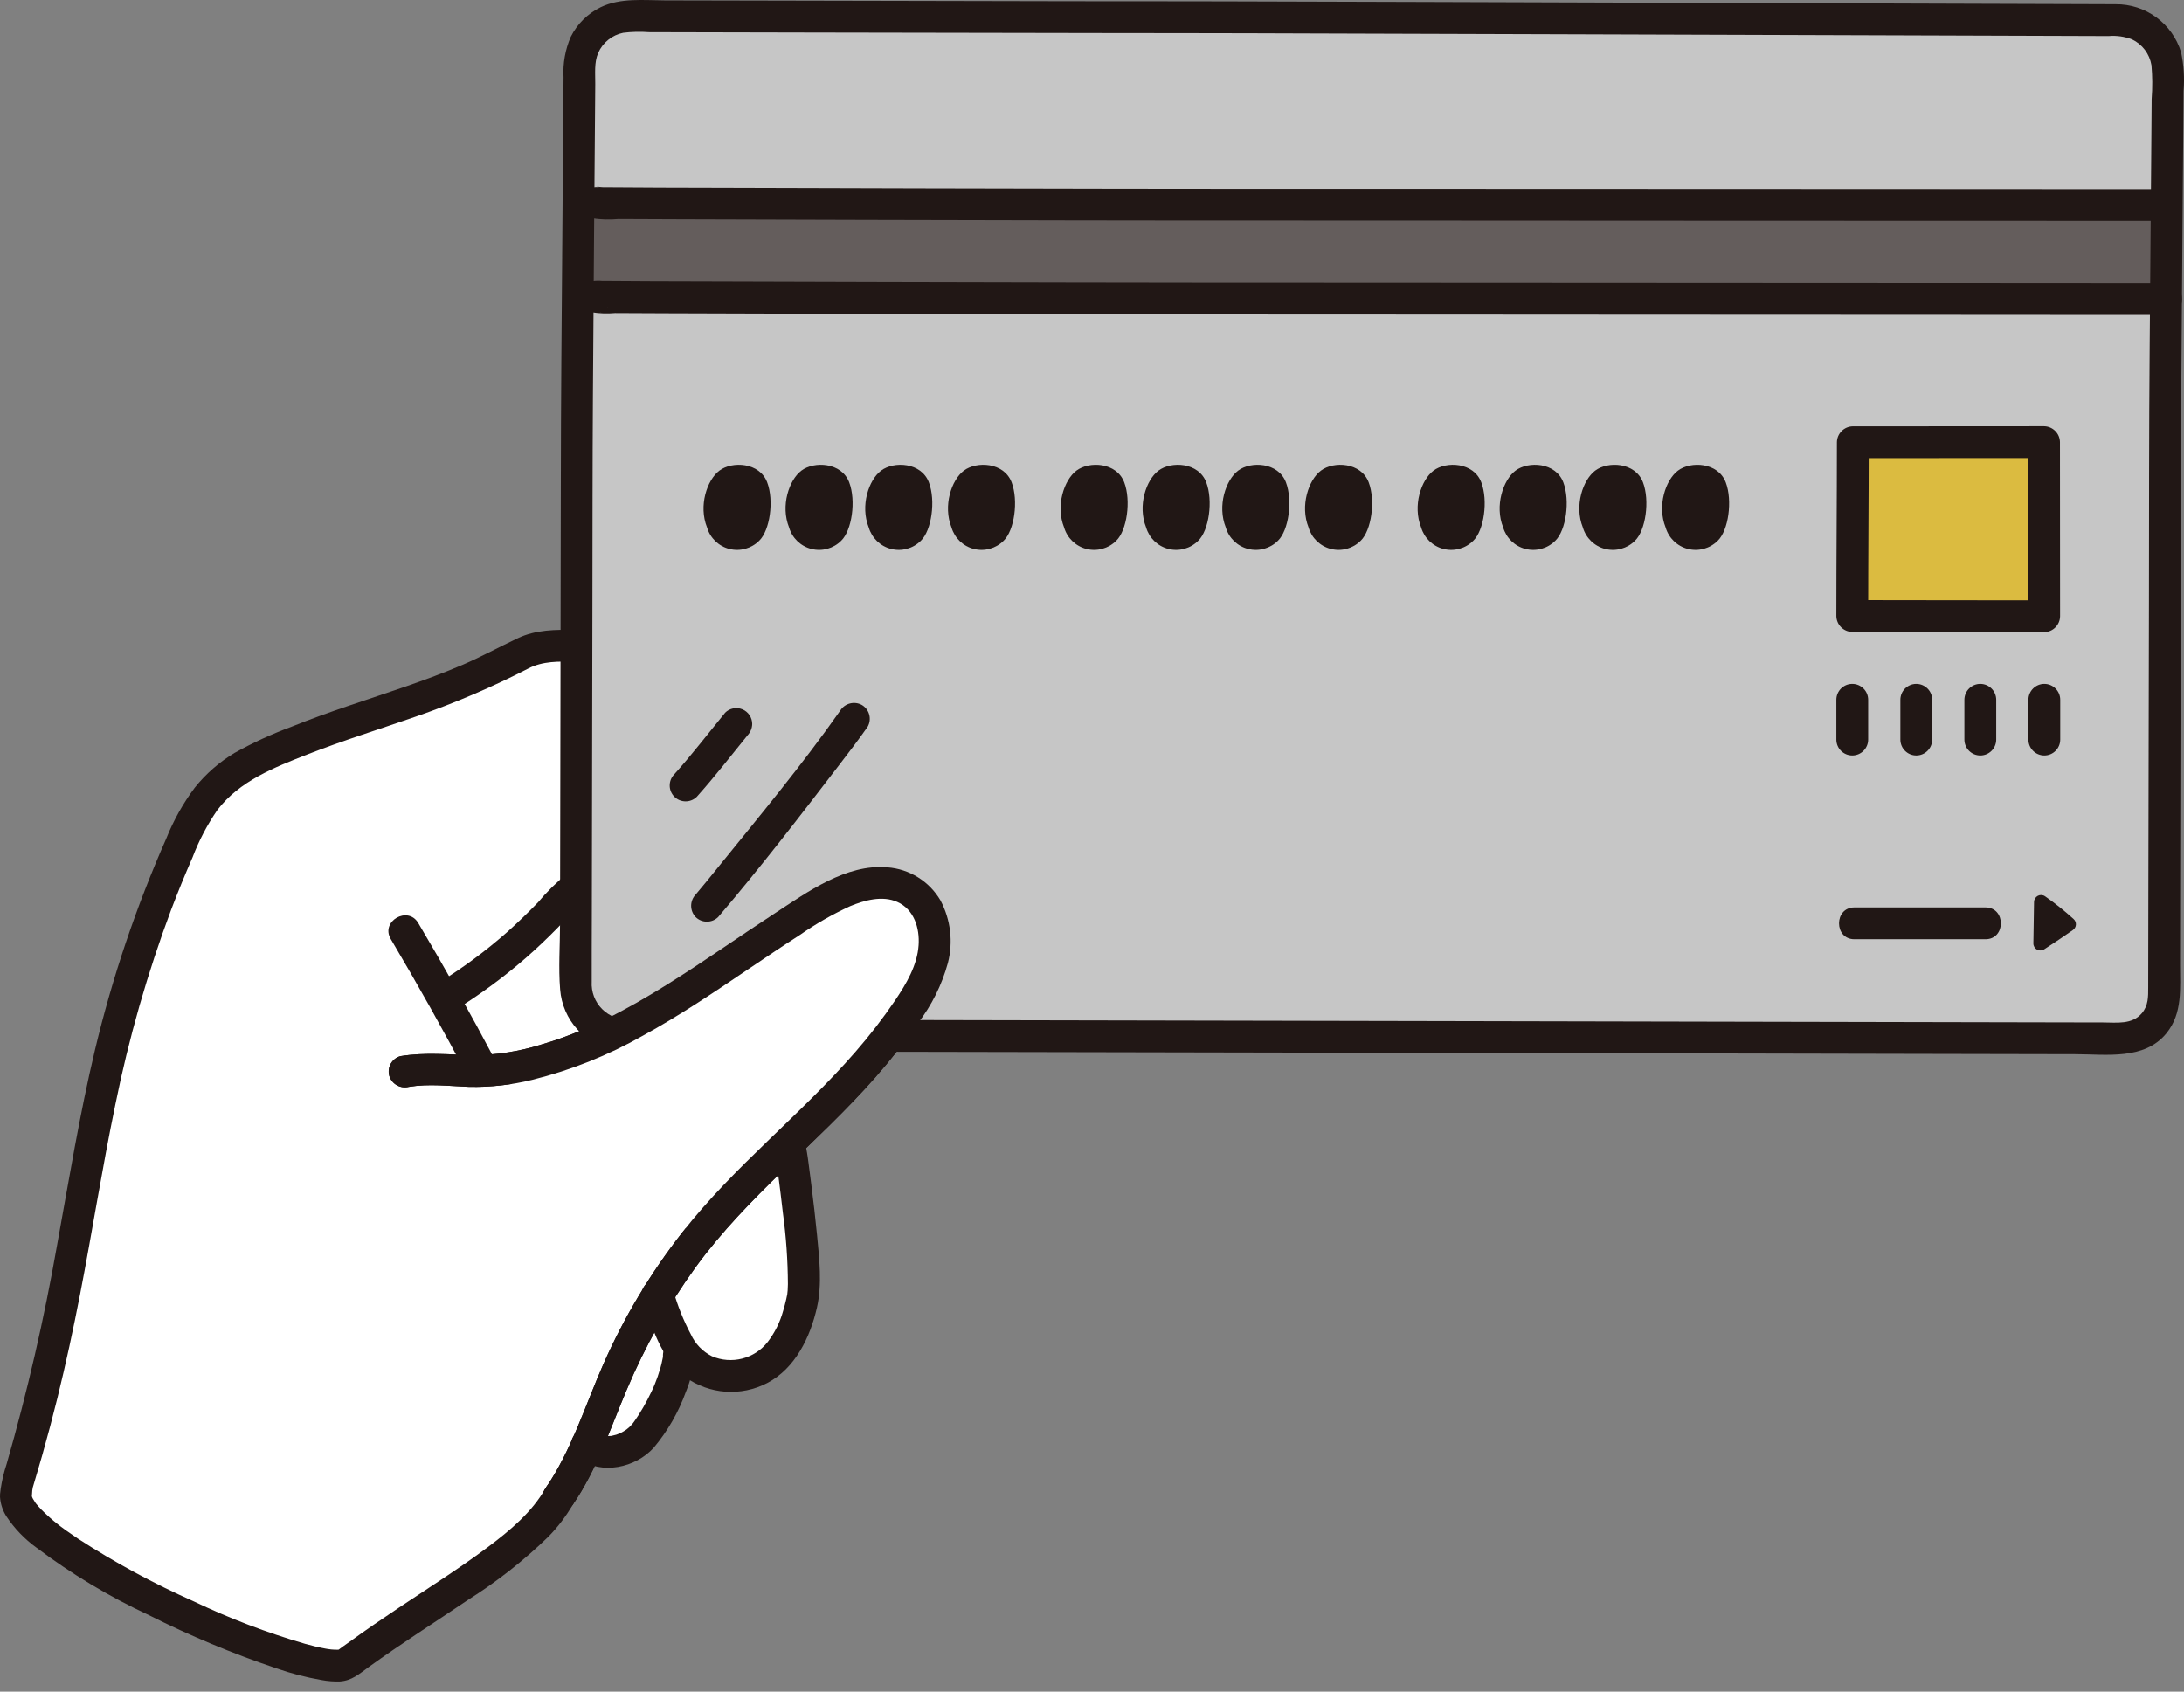 <?xml version="1.0" encoding="UTF-8"?>
<svg width="142px" height="110px" viewBox="0 0 142 110" version="1.1" xmlns="http://www.w3.org/2000/svg" xmlns:xlink="http://www.w3.org/1999/xlink">
    <rect x="0" y="0" width="142" height="110" fill="#808080" stroke="none"/>
    <title>icon/step_02</title>
    <g id="design" stroke="none" stroke-width="1" fill="none" fill-rule="evenodd">
        <g id="購入者向け_design_PC" transform="translate(-889, -8236)">
            <g id="flow" transform="translate(0, 7615)">
                <g id="_02" transform="translate(770, 333)">
                    <g id="icon/step_02" transform="translate(117, 270)">
                        <rect id="Rectangle" x="0" y="0" width="146" height="138"></rect>
                        <g id="1308_color" transform="translate(2, 18)" fill-rule="nonzero">
                            <path d="M27.542,45.32 C29.292,44.704 31.004,43.984 32.669,43.165 C33.148,42.927 33.625,42.682 34.1,42.433 C34.865,42.034 36.061,41.952 37.367,42.002 L37.482,42.006 C37.468,49.565 37.449,58.596 37.441,64.035 C37.438,65.506 38.413,66.799 39.828,67.202 C44.433,64.94 48.664,61.568 53.104,58.888 C55.083,57.693 57.698,56.633 59.536,58.202 C60.305,58.895 60.75,59.876 60.766,60.911 C60.841,62.759 59.921,64.381 58.901,65.849 C56.401,69.448 53.88,71.784 51.284,74.254 C51.4,74.823 51.486,75.289 51.516,75.514 C51.878,78.283 52.485,82.917 52.179,84.446 C51.802,86.333 50.962,88.282 49.223,89.106 C47.485,89.93 45.082,89.345 44.232,87.618 L44.169,87.491 L44.14,88.104 C44.04,89.969 42.397,92.851 41.625,93.556 C40.862,94.305 39.753,94.581 38.728,94.277 C38.523,94.201 38.329,94.098 38.151,93.97 C37.667,95.136 37.069,96.251 36.364,97.299 C34.365,100.949 28.081,104.012 22.502,108.21 C20.174,109.34 0.435,100.514 1.049,97.097 C1.049,97.097 1.108,96.533 1.138,96.441 C6.28,79.565 4.915,69.742 12.288,53.755 C13.136,51.901 14.598,50.396 16.426,49.494 C20.335,47.586 23.87,46.643 27.542,45.32 Z" id="Path" fill="#FFFFFF"></path>
                            <path d="M50.394,70.474 C50.739,71.582 51.423,74.789 51.517,75.513 C51.88,78.282 52.486,82.916 52.181,84.445 C51.804,86.332 50.964,88.281 49.225,89.105 C47.486,89.929 45.084,89.344 44.233,87.617 L44.171,87.49 L44.14,88.104 C44.04,89.969 42.397,92.851 41.625,93.556 C40.862,94.305 39.753,94.581 38.728,94.277 C37.728,93.909 37.124,92.909 36.629,91.965 C36.021,90.668 35.608,89.288 35.405,87.87" id="Path" fill="#FFFFFF"></path>
                            <path d="M37.626,94.859 C39.124,95.913 41.315,95.448 42.507,94.133 C43.41,93.055 44.117,91.827 44.594,90.504 C44.912,89.739 45.108,88.929 45.174,88.104 C45.171,87.534 44.71,87.072 44.14,87.069 C43.574,87.082 43.118,87.538 43.105,88.104 C43.101,88.175 43.114,88.485 43.105,88.184 C43.1,88.26 43.088,88.334 43.068,88.407 C43.034,88.589 42.991,88.769 42.939,88.948 C42.829,89.331 42.699,89.707 42.547,90.075 C42.639,89.846 42.496,90.191 42.478,90.23 C42.442,90.31 42.406,90.389 42.368,90.468 C42.282,90.65 42.192,90.83 42.099,91.008 C41.92,91.35 41.728,91.685 41.519,92.01 C41.433,92.146 41.342,92.28 41.248,92.412 C41.209,92.473 41.166,92.532 41.119,92.587 C41.334,92.366 41.172,92.517 41.123,92.575 C41.054,92.658 40.98,92.737 40.903,92.811 C40.882,92.831 40.635,93.024 40.801,92.903 C40.711,92.969 40.617,93.03 40.52,93.086 C40.423,93.143 40.324,93.195 40.222,93.241 C40.408,93.155 40.108,93.277 40.067,93.29 C39.96,93.322 39.851,93.345 39.744,93.369 L39.739,93.369 C39.693,93.374 39.646,93.376 39.599,93.377 C39.49,93.381 39.38,93.377 39.272,93.366 C39.502,93.391 39.182,93.336 39.133,93.323 C39.085,93.31 39.042,93.296 38.998,93.28 C39.098,93.325 39.093,93.321 38.985,93.27 C38.876,93.207 38.769,93.146 38.668,93.073 C38.174,92.788 37.542,92.954 37.252,93.444 C36.979,93.94 37.142,94.562 37.623,94.86 L37.626,94.859 Z" id="Path" fill="#211715"></path>
                            <path d="M41.78,84.465 C42.337,86.222 43.016,88.388 44.553,89.545 C46.116,90.669 48.179,90.817 49.887,89.928 C51.708,88.977 52.679,86.946 53.115,85.026 C53.465,83.484 53.269,81.844 53.12,80.288 C53.016,79.2 52.886,78.115 52.75,77.03 C52.692,76.567 52.632,76.104 52.57,75.641 C52.539,75.406 52.509,75.171 52.469,74.938 C52.448,74.82 52.426,74.702 52.404,74.584 C52.393,74.527 52.321,74.006 52.321,74.246 C52.321,72.915 50.252,72.913 50.252,74.246 C50.292,74.666 50.366,75.081 50.474,75.488 C50.515,75.726 50.548,75.996 50.597,76.381 C50.705,77.212 50.809,78.043 50.903,78.876 C51.112,80.408 51.221,81.952 51.228,83.498 C51.228,83.634 51.221,83.771 51.212,83.906 C51.209,83.953 51.169,84.298 51.191,84.158 C51.211,84.033 51.136,84.406 51.12,84.476 C51.061,84.733 50.994,84.988 50.918,85.24 C50.717,85.97 50.377,86.655 49.916,87.257 C49.057,88.358 47.562,88.739 46.281,88.185 C45.679,87.88 45.199,87.38 44.919,86.766 C44.438,85.859 44.054,84.904 43.775,83.915 C43.375,82.651 41.377,83.191 41.78,84.465 L41.78,84.465 Z" id="Path" fill="#211715"></path>
                            <path d="M25.406,61.06 C27.16,64.017 28.84,67.015 30.446,70.055 C31.069,71.234 32.855,70.189 32.233,69.012 C30.627,65.972 28.947,62.973 27.192,60.016 C26.513,58.871 24.724,59.911 25.406,61.06 Z" id="Path" fill="#211715"></path>
                            <path d="M29.614,65.662 C31.237,64.655 32.777,63.519 34.217,62.264 C34.902,61.665 35.562,61.036 36.2,60.387 C36.531,60.05 36.858,59.708 37.178,59.36 C37.344,59.18 37.506,58.995 37.678,58.821 C37.752,58.746 37.833,58.677 37.907,58.605 C38.068,58.445 37.821,58.658 37.95,58.57 C38.431,58.272 38.594,57.65 38.321,57.154 C38.03,56.665 37.4,56.5 36.906,56.783 C36.204,57.35 35.56,57.983 34.981,58.675 C34.33,59.349 33.656,60.001 32.956,60.624 C31.589,61.83 30.122,62.917 28.571,63.875 C27.443,64.578 28.48,66.368 29.615,65.662 L29.614,65.662 Z" id="Path" fill="#211715"></path>
                            <path d="M37.367,40.967 C36.138,40.928 34.83,40.951 33.696,41.485 C32.482,42.055 31.312,42.701 30.075,43.231 C27.662,44.265 25.153,45.046 22.671,45.891 C21.424,46.315 20.184,46.758 18.964,47.251 C17.685,47.722 16.445,48.292 15.254,48.956 C14.265,49.548 13.389,50.312 12.668,51.211 C11.906,52.231 11.282,53.345 10.81,54.527 C8.853,58.957 7.302,63.556 6.176,68.266 C5.177,72.455 4.487,76.707 3.715,80.941 C2.874,85.745 1.778,90.501 0.433,95.189 C0.258,95.716 0.128,96.256 0.045,96.804 C0.037,96.871 0.027,96.94 0.021,97.008 L0.014,97.073 C0.055,96.765 0.053,96.785 0.006,97.131 C0,97.202 -0.001,97.273 0.001,97.344 C0.032,97.781 0.169,98.203 0.399,98.574 C0.928,99.379 1.6,100.08 2.382,100.643 C4.656,102.354 7.104,103.823 9.684,105.025 C12.356,106.368 15.118,107.521 17.951,108.476 C18.913,108.813 19.901,109.069 20.906,109.243 C21.299,109.317 21.7,109.348 22.1,109.335 C22.876,109.282 23.35,108.849 23.972,108.399 C26.077,106.879 28.272,105.491 30.422,104.037 C32.296,102.857 34.042,101.486 35.632,99.945 C36.261,99.308 36.805,98.593 37.252,97.818 C37.903,96.654 36.116,95.61 35.466,96.774 C34.603,98.313 33.166,99.515 31.754,100.574 C29.888,101.972 27.913,103.219 25.975,104.512 C24.894,105.233 23.82,105.965 22.768,106.729 C22.716,106.766 21.963,107.291 21.974,107.315 C21.974,107.315 22.306,107.185 22.076,107.263 C21.888,107.325 22.06,107.248 22.173,107.258 C22.101,107.252 22.015,107.271 21.942,107.272 C21.803,107.275 21.665,107.264 21.528,107.254 C21.438,107.247 21.133,107.187 21.484,107.254 C21.378,107.234 21.269,107.22 21.164,107.2 C20.715,107.119 20.272,107.009 19.833,106.887 C17.344,106.163 14.919,105.238 12.581,104.121 C9.972,102.963 7.459,101.6 5.065,100.047 C4.812,99.878 4.562,99.705 4.314,99.529 C4.197,99.443 4.081,99.357 3.965,99.273 C3.922,99.24 3.876,99.206 3.831,99.172 C4.027,99.321 3.808,99.153 3.782,99.132 C3.399,98.833 3.036,98.509 2.693,98.164 C2.564,98.032 2.447,97.894 2.328,97.754 C2.191,97.594 2.467,97.958 2.355,97.788 C2.335,97.758 2.312,97.731 2.293,97.701 C2.241,97.615 2.188,97.534 2.137,97.448 C2.108,97.4 2.014,97.173 2.091,97.369 C2.168,97.564 2.091,97.344 2.074,97.296 C2.043,97.209 2.011,96.928 2.069,97.346 C2.061,97.291 2.049,97.033 2.056,97.271 C2.065,97.597 2.088,97.006 2.099,96.916 C2.115,96.781 2.145,96.649 2.19,96.522 C2.379,95.875 2.574,95.235 2.756,94.589 C3.103,93.364 3.429,92.132 3.734,90.896 C4.287,88.661 4.769,86.409 5.209,84.149 C6.005,80.047 6.65,75.916 7.5,71.825 C8.373,67.506 9.589,63.264 11.134,59.138 C11.568,57.998 12.029,56.869 12.518,55.752 C12.931,54.664 13.473,53.63 14.132,52.672 C15.575,50.782 17.827,49.903 19.973,49.061 C22.301,48.146 24.696,47.411 27.057,46.587 C29.561,45.721 32,44.678 34.355,43.466 C35.287,42.983 36.338,43.003 37.367,43.035 C38.699,43.078 38.697,41.009 37.367,40.966 L37.367,40.967 Z" id="Path" fill="#211715"></path>
                            <path d="M37.256,97.819 C38.811,95.555 39.672,92.906 40.738,90.394 C41.924,87.567 43.43,84.886 45.225,82.402 C48.59,77.785 53.147,74.332 56.897,70.071 C57.887,68.946 58.815,67.768 59.677,66.541 C60.577,65.373 61.24,64.041 61.63,62.619 C61.984,61.247 61.811,59.793 61.145,58.543 C60.417,57.305 59.128,56.503 57.696,56.398 C55.01,56.166 52.497,58.003 50.369,59.393 C48.01,60.931 45.713,62.564 43.32,64.052 C40.769,65.64 38.098,67.083 35.198,67.92 C33.789,68.364 32.322,68.596 30.844,68.61 C29.213,68.585 27.66,68.41 26.032,68.676 C25.484,68.832 25.162,69.399 25.309,69.949 C25.473,70.491 26.033,70.809 26.582,70.671 C27.889,70.456 29.19,70.621 30.501,70.671 C31.879,70.7 33.255,70.547 34.593,70.218 C37.12,69.592 39.549,68.623 41.812,67.337 C44.172,66.046 46.403,64.538 48.63,63.035 C49.751,62.281 50.866,61.527 52.001,60.797 C53.036,60.075 54.134,59.447 55.281,58.92 C56.214,58.536 57.374,58.214 58.347,58.651 C59.435,59.14 59.801,60.352 59.726,61.459 C59.64,62.77 58.926,63.969 58.211,65.032 C57.415,66.208 56.547,67.333 55.613,68.403 C52.05,72.506 47.717,75.841 44.36,80.14 C42.301,82.769 40.578,85.645 39.231,88.7 C38.041,91.407 37.155,94.319 35.468,96.775 C34.713,97.875 36.503,98.912 37.255,97.819 L37.256,97.819 Z" id="Path" fill="#211715"></path>
                            <path d="M77.174,1.121 C72.243,1.121 49.554,1.078 40.973,1.056 C39.164,1.05 37.692,2.509 37.679,4.318 C37.627,12.095 37.502,26.673 37.502,30.025 C37.502,35.159 37.456,54.788 37.443,64.033 C37.442,64.905 37.786,65.742 38.402,66.359 C39.017,66.976 39.853,67.324 40.724,67.325 C56.586,67.348 122.725,67.487 137.947,67.518 C138.679,67.52 139.381,67.231 139.899,66.714 C140.417,66.198 140.709,65.496 140.709,64.765 C140.721,55.865 140.768,35.298 140.768,30.023 C140.768,26.715 140.892,12.462 140.947,4.621 C140.953,3.747 140.612,2.906 139.997,2.285 C139.382,1.664 138.545,1.313 137.671,1.31 C125.106,1.269 80.74,1.121 77.174,1.121 Z" id="Path" fill="#C6C6C6"></path>
                            <path d="M139.451,13.324 C125.968,13.321 82.065,13.304 77.776,13.304 C71.102,13.304 39.217,13.233 37.608,13.201 C37.596,15.242 37.581,17.326 37.565,19.311 C38.351,19.34 71.014,19.413 77.776,19.413 C82.613,19.413 115.784,19.434 120.931,19.434 C124.471,19.434 137.127,19.446 140.836,19.447 C140.847,17.461 140.863,15.373 140.879,13.326 L139.451,13.324 Z" id="Path" fill="#645D5C"></path>
                            <path d="M77.174,0.086 C72.153,0.086 67.132,0.079 62.11,0.065 C55.826,0.053 49.543,0.041 43.259,0.026 C41.855,0.022 40.344,-0.156 39.046,0.474 C38.208,0.886 37.529,1.56 37.11,2.394 C36.751,3.222 36.589,4.123 36.64,5.024 C36.616,8.491 36.589,11.958 36.561,15.425 C36.518,20.766 36.469,26.108 36.464,31.45 C36.458,37.611 36.447,43.772 36.431,49.934 C36.425,53.322 36.419,56.71 36.413,60.098 C36.41,61.496 36.304,62.941 36.419,64.335 C36.569,66.318 38.043,67.947 40,68.294 C40.869,68.384 41.744,68.407 42.616,68.364 L45.091,68.368 L51.274,68.379 L67.196,68.41 C73.437,68.422 79.677,68.434 85.917,68.447 L105.043,68.486 L122.178,68.522 L134.931,68.548 C136.948,68.552 139.425,68.943 140.854,67.192 C141.92,65.887 141.741,64.267 141.744,62.691 C141.746,61.225 141.748,59.76 141.751,58.294 C141.764,51.521 141.777,44.747 141.79,37.973 C141.798,33.447 141.798,28.921 141.83,24.395 C141.854,20.847 141.881,17.299 141.91,13.751 C141.924,11.969 141.938,10.187 141.953,8.403 C141.959,7.573 141.965,6.743 141.971,5.913 C142.04,5.071 141.986,4.225 141.811,3.399 C141.242,1.525 139.504,0.252 137.545,0.277 C136.7,0.269 135.853,0.271 135.007,0.268 L128.242,0.246 C122.422,0.226 116.602,0.206 110.781,0.188 C104.776,0.168 98.771,0.148 92.765,0.129 C88.46,0.116 84.156,0.103 79.851,0.091 C78.958,0.088 78.066,0.086 77.174,0.086 C75.843,0.086 75.841,2.155 77.174,2.155 C79.899,2.155 82.623,2.168 85.349,2.176 C90.634,2.192 95.92,2.209 101.205,2.226 C107.276,2.246 113.347,2.265 119.418,2.286 L134.447,2.336 L137.1,2.345 C137.617,2.301 138.138,2.375 138.622,2.561 C139.29,2.88 139.76,3.504 139.884,4.234 C139.95,4.965 139.954,5.701 139.897,6.432 C139.892,7.232 139.886,8.031 139.879,8.831 C139.866,10.625 139.851,12.419 139.836,14.214 C139.793,19.732 139.733,25.249 139.73,30.766 C139.727,36.437 139.717,42.109 139.702,47.78 C139.695,51.154 139.689,54.528 139.682,57.902 C139.68,59.371 139.677,60.839 139.675,62.306 C139.675,62.936 139.674,63.565 139.672,64.195 C139.672,64.819 139.685,65.382 139.258,65.887 C138.622,66.638 137.62,66.486 136.739,66.484 L134.488,66.48 L128.739,66.468 L113.622,66.437 L95.479,66.399 L76.582,66.361 L59.149,66.326 C54.613,66.318 50.078,66.309 45.542,66.301 C44.005,66.299 42.467,66.301 40.93,66.294 C40.266,66.332 39.619,66.085 39.149,65.614 C38.68,65.144 38.434,64.496 38.473,63.833 C38.469,62.44 38.477,61.049 38.48,59.657 C38.491,52.868 38.504,46.079 38.518,39.291 C38.526,34.786 38.522,30.282 38.551,25.776 C38.595,19.002 38.646,12.227 38.703,5.453 C38.708,4.787 38.623,4.064 38.894,3.438 C39.192,2.765 39.798,2.278 40.519,2.132 C41.075,2.063 41.637,2.05 42.196,2.092 L43.983,2.097 C46.932,2.104 49.88,2.111 52.828,2.116 C59.131,2.129 65.434,2.14 71.738,2.149 C73.549,2.153 75.361,2.155 77.174,2.155 C78.505,2.155 78.508,0.086 77.174,0.086 Z" id="Path" fill="#211715"></path>
                            <path d="M140.719,12.291 C138.853,12.291 136.987,12.291 135.121,12.291 L124.671,12.285 L111.603,12.28 L98.155,12.275 L86.56,12.271 L79.053,12.271 C76.909,12.271 74.765,12.269 72.621,12.265 C68.4,12.258 64.178,12.25 59.957,12.24 C55.589,12.229 51.22,12.218 46.85,12.204 C44.291,12.197 41.731,12.196 39.172,12.172 C38.956,12.172 38.538,12.065 39.042,12.203 L39.499,13.932 L39.499,13.932 L39.042,14.198 C38.769,14.226 38.679,14.238 38.774,14.234 C39.34,14.221 39.796,13.765 39.808,13.199 C39.803,12.63 39.343,12.17 38.774,12.165 C38.498,12.168 38.234,12.277 38.036,12.469 C37.781,12.731 37.683,13.108 37.776,13.462 C37.87,13.815 38.142,14.094 38.493,14.197 C39.059,14.283 39.634,14.3 40.205,14.247 C41.506,14.255 42.806,14.26 44.107,14.263 C48.216,14.278 52.325,14.29 56.434,14.299 C60.878,14.31 65.322,14.32 69.766,14.328 C72.533,14.333 75.299,14.337 78.065,14.338 L84.213,14.338 L94.996,14.342 L108.192,14.349 L121.619,14.354 L132.919,14.357 L139.916,14.36 L140.721,14.36 C142.052,14.36 142.054,12.291 140.721,12.291 L140.719,12.291 Z" id="Path" fill="#211715"></path>
                            <path d="M140.873,18.412 C136.739,18.412 132.605,18.409 128.471,18.404 C125.415,18.402 122.359,18.4 119.303,18.4 L109.99,18.395 L97.196,18.388 L85.094,18.382 C82.67,18.382 80.247,18.381 77.824,18.379 C75.086,18.379 72.348,18.375 69.61,18.368 C65.555,18.361 61.5,18.352 57.445,18.342 C53.546,18.332 49.648,18.322 45.749,18.309 C43.535,18.302 41.321,18.302 39.107,18.28 C38.891,18.28 38.56,18.18 39.042,18.311 L39.498,20.04 L39.498,20.04 L39.042,20.306 C38.769,20.336 38.679,20.348 38.773,20.342 C39.339,20.329 39.795,19.874 39.808,19.308 C39.803,18.739 39.343,18.278 38.773,18.273 C38.498,18.276 38.234,18.384 38.035,18.575 C37.779,18.838 37.68,19.216 37.774,19.57 C37.868,19.925 38.141,20.204 38.493,20.306 C38.99,20.384 39.495,20.4 39.996,20.355 C41.107,20.361 42.218,20.366 43.329,20.37 C46.931,20.383 50.534,20.394 54.136,20.403 C58.328,20.413 62.519,20.423 66.71,20.432 C69.936,20.438 73.16,20.443 76.385,20.447 C78.467,20.449 80.549,20.45 82.631,20.45 L93.9,20.455 L106.911,20.463 C110.46,20.464 114.009,20.466 117.558,20.468 C120.088,20.468 122.619,20.469 125.15,20.471 C129.682,20.474 134.214,20.477 138.746,20.48 L140.874,20.48 C142.205,20.48 142.207,18.411 140.874,18.411 L140.873,18.412 Z" id="Path" fill="#211715"></path>
                            <path d="M120.57,61.073 C123.017,61.073 125.464,61.073 127.911,61.073 L129.094,61.073 C130.426,61.073 130.428,59.004 129.094,59.004 L120.57,59.004 C119.238,59.004 119.236,61.073 120.57,61.073 Z" id="Path" fill="#211715"></path>
                            <path d="M134.826,59.764 C134.239,59.23 133.618,58.735 132.967,58.281 C132.828,58.184 132.647,58.173 132.497,58.25 C132.347,58.328 132.252,58.482 132.25,58.651 C132.24,59.501 132.219,60.547 132.207,61.34 C132.204,61.508 132.294,61.664 132.441,61.745 C132.587,61.827 132.767,61.822 132.908,61.731 C133.489,61.358 134.251,60.843 134.778,60.474 C134.892,60.395 134.963,60.268 134.972,60.13 C134.982,59.992 134.928,59.858 134.826,59.764 Z" id="Path" fill="#211715"></path>
                            <path d="M123.187,40.059 C126.526,40.063 131.605,40.07 132.909,40.07 C132.909,37.786 132.9,30.785 132.9,28.75 C132.178,28.75 121.949,28.757 120.467,28.757 C120.467,30.455 120.431,38.671 120.431,40.057 L123.187,40.059 Z" id="Path" fill="#DBBB40"></path>
                            <path d="M123.187,41.094 C126.427,41.098 129.668,41.101 132.909,41.105 C133.477,41.096 133.935,40.638 133.943,40.07 C133.943,36.297 133.94,32.523 133.935,28.75 C133.927,28.182 133.468,27.724 132.9,27.716 C129.442,27.716 125.983,27.718 122.525,27.722 L120.467,27.722 C119.899,27.73 119.441,28.188 119.433,28.756 C119.433,32.523 119.397,36.289 119.396,40.056 C119.404,40.624 119.863,41.083 120.431,41.091 C121.35,41.091 122.269,41.091 123.187,41.093 C124.518,41.093 124.52,39.024 123.187,39.024 C122.267,39.024 121.348,39.023 120.431,39.022 L121.465,40.056 C121.465,36.289 121.501,32.523 121.502,28.756 L120.467,29.791 C124.056,29.791 127.645,29.789 131.234,29.785 L132.9,29.785 L131.866,28.75 C131.866,32.523 131.869,36.297 131.874,40.07 L132.909,39.036 C129.668,39.036 126.427,39.032 123.187,39.025 C121.856,39.023 121.853,41.092 123.187,41.094 Z" id="Path" fill="#211715"></path>
                            <path d="M119.396,45.504 L119.396,48.09 C119.396,48.661 119.859,49.124 120.431,49.124 C121.002,49.124 121.465,48.661 121.465,48.09 L121.465,45.504 C121.465,44.932 121.002,44.469 120.431,44.469 C119.859,44.469 119.396,44.932 119.396,45.504 L119.396,45.504 Z" id="Path" fill="#211715"></path>
                            <path d="M123.559,45.504 L123.559,48.09 C123.559,48.661 124.022,49.124 124.593,49.124 C125.164,49.124 125.628,48.661 125.628,48.09 L125.628,45.504 C125.628,44.932 125.164,44.469 124.593,44.469 C124.022,44.469 123.559,44.932 123.559,45.504 L123.559,45.504 Z" id="Path" fill="#211715"></path>
                            <path d="M127.722,45.504 L127.722,48.09 C127.722,48.661 128.185,49.124 128.756,49.124 C129.327,49.124 129.791,48.661 129.791,48.09 L129.791,45.504 C129.791,44.932 129.327,44.469 128.756,44.469 C128.185,44.469 127.722,44.932 127.722,45.504 L127.722,45.504 Z" id="Path" fill="#211715"></path>
                            <path d="M131.884,45.504 L131.884,48.09 C131.884,48.661 132.347,49.124 132.919,49.124 C133.49,49.124 133.953,48.661 133.953,48.09 L133.953,45.504 C133.953,44.932 133.49,44.469 132.919,44.469 C132.347,44.469 131.884,44.932 131.884,45.504 L131.884,45.504 Z" id="Path" fill="#211715"></path>
                            <path d="M47.141,46.351 C46.048,47.687 44.993,49.063 43.84,50.349 C43.442,50.754 43.445,51.404 43.846,51.806 C44.248,52.207 44.899,52.209 45.304,51.811 C46.457,50.525 47.513,49.15 48.605,47.813 C48.792,47.614 48.9,47.353 48.907,47.08 C48.908,46.661 48.656,46.283 48.269,46.122 C47.881,45.962 47.436,46.051 47.14,46.348 L47.141,46.351 Z" id="Path" fill="#211715"></path>
                            <path d="M54.626,46.213 C52.149,49.742 49.381,53.067 46.64,56.452 C46.174,57.027 45.711,57.606 45.23,58.169 C44.84,58.579 44.84,59.222 45.23,59.632 C45.636,60.031 46.287,60.031 46.693,59.632 C49.439,56.418 52.027,53.046 54.599,49.694 C55.215,48.89 55.831,48.086 56.413,47.257 C56.696,46.763 56.531,46.133 56.042,45.842 C55.547,45.566 54.922,45.73 54.626,46.213 L54.626,46.213 Z" id="Path" fill="#211715"></path>
                            <path d="M49.88,31.361 C49.384,30.059 47.605,29.972 46.769,30.604 C45.972,31.207 45.405,32.879 45.97,34.294 C46.171,34.985 46.723,35.518 47.421,35.695 C48.119,35.873 48.859,35.667 49.366,35.156 C50.054,34.49 50.336,32.558 49.88,31.361 Z" id="Path" fill="#211715"></path>
                            <path d="M55.213,31.361 C54.716,30.059 52.938,29.972 52.101,30.604 C51.305,31.207 50.738,32.879 51.303,34.294 C51.504,34.985 52.056,35.518 52.754,35.695 C53.452,35.873 54.192,35.667 54.698,35.156 C55.386,34.49 55.669,32.558 55.213,31.361 Z" id="Path" fill="#211715"></path>
                            <path d="M60.393,31.361 C59.897,30.059 58.119,29.972 57.282,30.604 C56.485,31.207 55.918,32.879 56.483,34.294 C56.685,34.985 57.237,35.518 57.935,35.695 C58.633,35.873 59.372,35.667 59.879,35.156 C60.567,34.49 60.85,32.558 60.393,31.361 Z" id="Path" fill="#211715"></path>
                            <path d="M65.774,31.361 C65.278,30.059 63.5,29.972 62.663,30.604 C61.866,31.207 61.299,32.879 61.864,34.294 C62.066,34.985 62.618,35.518 63.316,35.695 C64.013,35.873 64.753,35.667 65.26,35.156 C65.95,34.49 66.23,32.558 65.774,31.361 Z" id="Path" fill="#211715"></path>
                            <path d="M73.095,31.361 C72.598,30.059 70.82,29.972 69.983,30.604 C69.187,31.207 68.62,32.879 69.185,34.294 C69.386,34.985 69.938,35.518 70.636,35.695 C71.334,35.873 72.074,35.667 72.58,35.156 C73.268,34.49 73.551,32.558 73.095,31.361 Z" id="Path" fill="#211715"></path>
                            <path d="M78.427,31.361 C77.932,30.059 76.153,29.972 75.317,30.604 C74.52,31.207 73.953,32.879 74.517,34.294 C74.719,34.985 75.271,35.518 75.969,35.695 C76.667,35.873 77.406,35.667 77.913,35.156 C78.601,34.49 78.884,32.558 78.427,31.361 Z" id="Path" fill="#211715"></path>
                            <path d="M83.608,31.361 C83.112,30.059 81.333,29.972 80.497,30.604 C79.7,31.207 79.133,32.879 79.698,34.294 C79.899,34.985 80.452,35.518 81.149,35.695 C81.847,35.873 82.587,35.667 83.094,35.156 C83.782,34.49 84.064,32.558 83.608,31.361 Z" id="Path" fill="#211715"></path>
                            <path d="M88.989,31.361 C88.493,30.059 86.714,29.972 85.878,30.604 C85.081,31.207 84.514,32.879 85.079,34.294 C85.281,34.985 85.833,35.518 86.531,35.695 C87.228,35.873 87.968,35.667 88.475,35.156 C89.163,34.49 89.446,32.558 88.989,31.361 Z" id="Path" fill="#211715"></path>
                            <path d="M96.31,31.361 C95.814,30.059 94.035,29.972 93.199,30.604 C92.402,31.207 91.835,32.879 92.399,34.294 C92.601,34.985 93.153,35.518 93.851,35.695 C94.549,35.873 95.288,35.667 95.795,35.156 C96.483,34.49 96.766,32.558 96.31,31.361 Z" id="Path" fill="#211715"></path>
                            <path d="M101.643,31.361 C101.146,30.059 99.368,29.972 98.531,30.604 C97.734,31.207 97.168,32.879 97.732,34.294 C97.934,34.985 98.486,35.518 99.184,35.695 C99.882,35.873 100.621,35.667 101.128,35.156 C101.816,34.49 102.099,32.558 101.643,31.361 Z" id="Path" fill="#211715"></path>
                            <path d="M106.823,31.361 C106.327,30.059 104.548,29.972 103.712,30.604 C102.915,31.207 102.348,32.879 102.913,34.294 C103.114,34.985 103.666,35.518 104.364,35.695 C105.062,35.873 105.802,35.667 106.309,35.156 C106.996,34.49 107.279,32.558 106.823,31.361 Z" id="Path" fill="#211715"></path>
                            <path d="M112.204,31.361 C111.708,30.059 109.929,29.972 109.093,30.604 C108.296,31.207 107.729,32.879 108.294,34.294 C108.495,34.985 109.047,35.518 109.745,35.695 C110.443,35.873 111.183,35.667 111.69,35.156 C112.378,34.49 112.66,32.558 112.204,31.361 Z" id="Path" fill="#211715"></path>
                            <path d="M45.393,80.491 C50.154,74.545 54.555,72.104 58.903,65.849 C59.923,64.382 60.842,62.76 60.767,60.911 C60.752,59.877 60.306,58.895 59.538,58.202 C57.699,56.633 55.085,57.693 53.106,58.888 C46.346,62.97 40.062,68.655 32.219,69.583 L45.393,80.491 Z" id="Path" fill="#FFFFFF"></path>
                            <path d="M37.256,97.819 C38.811,95.555 39.672,92.906 40.738,90.394 C41.924,87.567 43.43,84.886 45.225,82.402 C48.59,77.785 53.147,74.332 56.897,70.071 C57.887,68.946 58.815,67.768 59.677,66.541 C60.577,65.373 61.24,64.041 61.63,62.619 C61.984,61.247 61.811,59.793 61.145,58.543 C60.417,57.305 59.128,56.503 57.696,56.398 C55.01,56.166 52.497,58.003 50.369,59.393 C48.01,60.931 45.713,62.564 43.32,64.052 C40.769,65.64 38.098,67.083 35.198,67.92 C33.789,68.364 32.322,68.596 30.844,68.61 C29.213,68.585 27.66,68.41 26.032,68.676 C25.484,68.832 25.162,69.399 25.309,69.949 C25.473,70.491 26.033,70.809 26.582,70.671 C27.889,70.456 29.19,70.621 30.501,70.671 C31.879,70.7 33.255,70.547 34.593,70.218 C37.12,69.592 39.549,68.623 41.812,67.337 C44.172,66.046 46.403,64.538 48.63,63.035 C49.751,62.281 50.866,61.527 52.001,60.797 C53.036,60.075 54.134,59.447 55.281,58.92 C56.214,58.536 57.374,58.214 58.347,58.651 C59.435,59.14 59.801,60.352 59.726,61.459 C59.64,62.77 58.926,63.969 58.211,65.032 C57.415,66.208 56.547,67.333 55.613,68.403 C52.05,72.506 47.717,75.841 44.36,80.14 C42.301,82.769 40.578,85.645 39.231,88.7 C38.041,91.407 37.155,94.319 35.468,96.775 C34.713,97.875 36.503,98.912 37.255,97.819 L37.256,97.819 Z" id="Path" fill="#211715"></path>
                        </g>
                    </g>
                </g>
            </g>
        </g>
    </g>
</svg>